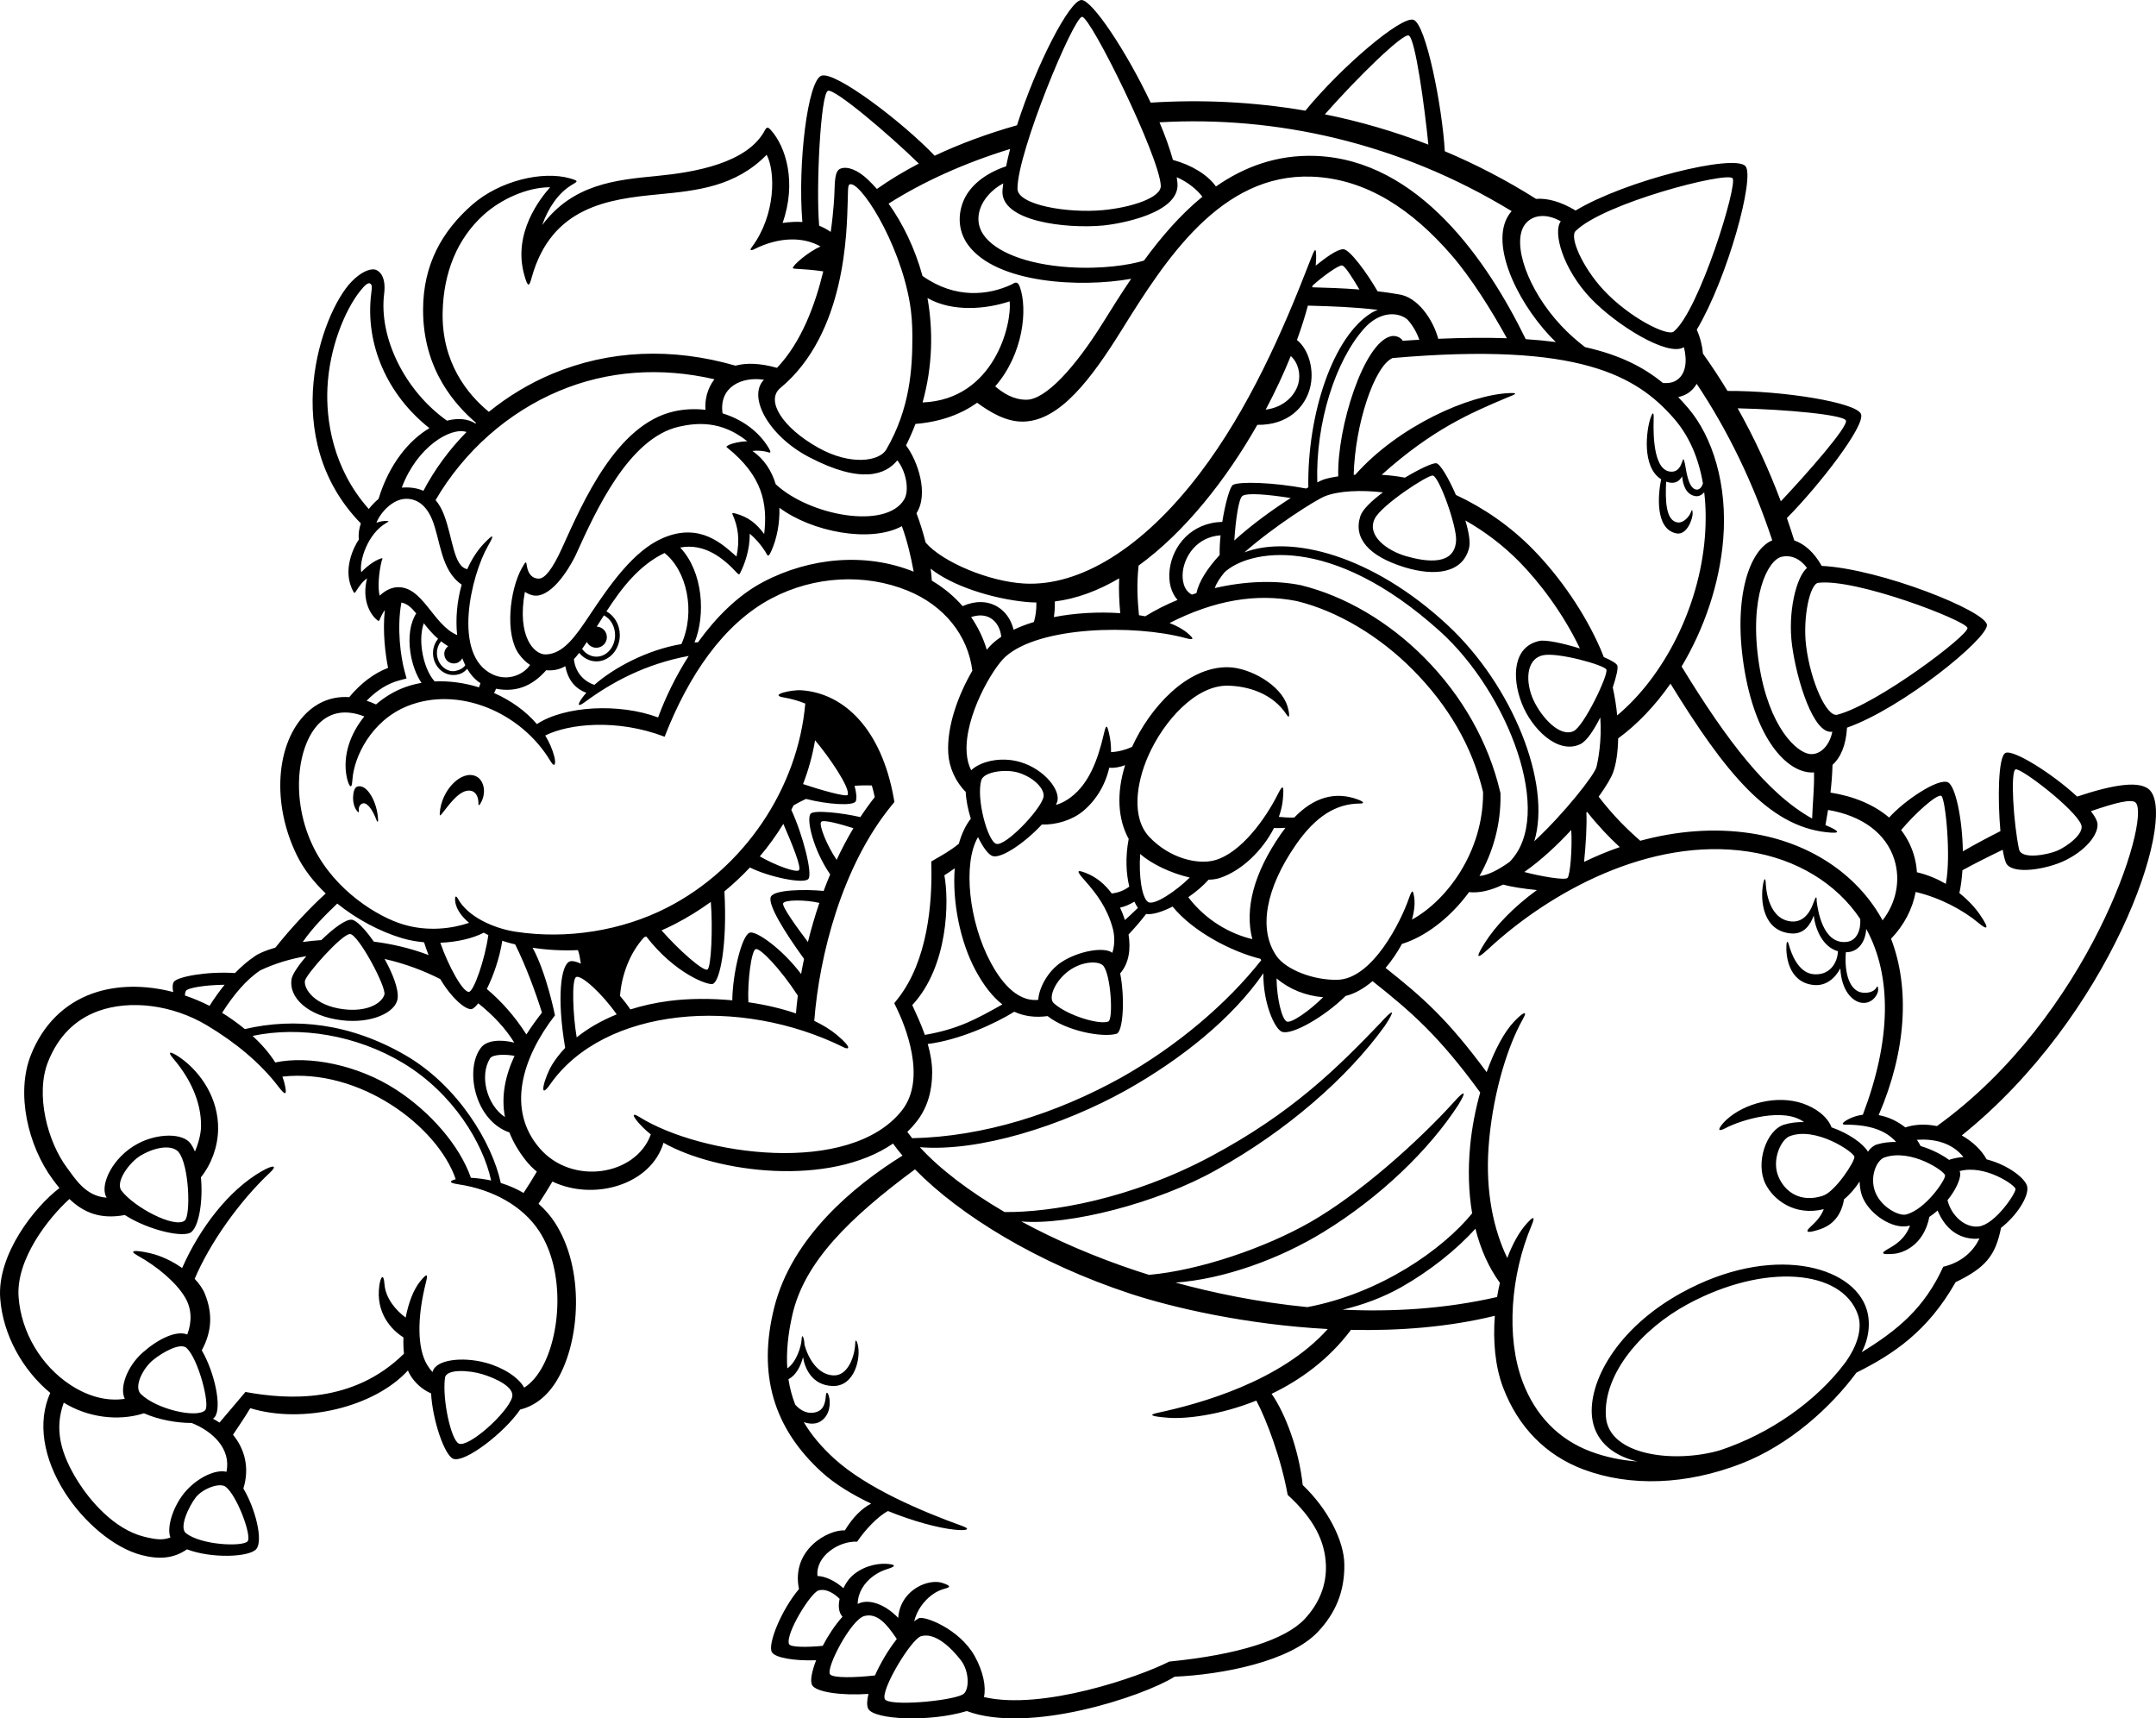 <?xml version="1.0" encoding="utf-8"?>
<!-- Generator: Adobe Illustrator 16.0.0, SVG Export Plug-In . SVG Version: 6.00 Build 0)  -->
<!DOCTYPE svg PUBLIC "-//W3C//DTD SVG 1.1//EN" "http://www.w3.org/Graphics/SVG/1.1/DTD/svg11.dtd">
<svg version="1.1" id="Layer_1" xmlns="http://www.w3.org/2000/svg" xmlns:xlink="http://www.w3.org/1999/xlink" x="0px" y="0px"
	 width="496.81px" height="395.951px" viewBox="0 0.002 496.81 395.951" enable-background="new 0 0.002 496.81 395.951"
	 xml:space="preserve">
<g>
	<g transform="translate(-1138, -124)">
		<g transform="translate(-25, 48)">
			<g>
				<path d="M1272.731,254.893c-3.344-1.622-8.082,3.175-8.398,8.506c-0.036,0.61,0.073,0.599,0.489,0.107
					c1.289-1.515,3.974-5.741,6.61-5.309c1.351,0.222,1.886,1.663,1.814,3.188c-0.006,0.153,0.201,0.158,0.31-0.001
					C1275.248,258.861,1274.574,255.786,1272.731,254.893L1272.731,254.893z M1245.22,257.293c-1,0.42-1.333,4.047,0.127,5.667
					c0.301,0.334,0.399,0.227,0.351-0.105c-0.13-0.892,0.27-1.586,0.94-1.744c0.905-0.213,2.167,1.263,3.169,3.983
					c0.125,0.338,0.326,0.332,0.316-0.087C1250.023,260.887,1247.487,256.344,1245.22,257.293L1245.22,257.293z M1618.964,358.602
					c-2.994,0.373-6.256-2.273-7.197-6.06c1.811-2.229,2.91-4.56,2.946-6.024c0.004-0.205-0.054-0.434-0.158-0.674
					c5.768-1.593,12.771,3.188,12.882,4.117C1627.549,350.919,1622.742,358.128,1618.964,358.602L1618.964,358.602z
					 M1590.312,342.544c0.131,1.086-4.407,8.027-7.241,8.974c-4.995,1.666-8.761-0.705-10.312-4.527
					c-1.532-3.777,0.646-8.4,2.6-9.17C1581.337,335.458,1590.182,341.456,1590.312,342.544L1590.312,342.544z M1610.777,367.891
					c-4.351,9.557-10.517,14.608-18.786,19.687c1.688-3.188,2.084-6.815,1.152-9.847c-3.133-10.226-22.065-15.219-42.695-3.834
					c-15.08,8.319-21.476,20.715-20.59,28.629c0.543,4.869,4.011,8.688,10.442,10.229c-3.679-0.265-7.309-1.002-10.799-2.315
					c-7.307-2.746-12.71-8.285-15.629-16.021c-3.958-10.481-2.672-24.797,1.97-35.856c1.271-3.02,0-1.771-0.941-0.746
					c-1.774,1.92-3.338,4.731-4.58,8.049c-3.143-6.516-5.042-15.184-4.307-25.568c0.749-10.582,3.771-22.154,7.942-29.555
					c1.194-2.118-0.086-1.43-2.046,0.631c-2.327,2.439-4.553,6.668-6.344,11.669c-9.016-12.215-14.653-17.171-23.282-24.013
					c1.441-1.705,2.724-3.604,3.77-5.537c5.062-1.528,10.944-5.748,15.459-11.928c2.419,0.266,5.095-0.42,7.847-1.736
					c1.899,0.527,4.844,0.971,7.785,1.26c-5.355,3.898-9.539,8.242-12.006,12.18c-1.531,2.443-2.641,4.599,0.789,1.418
					c14.167-13.146,37.229-25.898,59.964-22.461c11.082,1.675,20.339,7.364,25.767,15.538c0.157,2.562-0.799,5.008-3.141,5.271
					c-5.517,0.618-6.647-7.398-6.902-9.349c0.041-1.143-0.137-1.358-0.713,0.258c-0.418,1.173-1.771,4.763-5.252,4.369
					c-5.518-0.625-5.75-8.397-5.776-8.924c-0.069-1.351-0.397-0.826-0.603,0.303c-0.688,3.816-0.059,10.9,6.494,11.396
					c2.928,0.22,4.428-2.024,5.17-4.118c0.381,3.119,2.021,7.206,5.581,8.217c-0.12,2.804-1.993,5.649-5.672,5.289
					c-3.604-0.354-5.194-5.078-5.669-6.906c-0.184-0.709-0.468-0.786-0.529,0.174c-0.153,2.379,0.412,8.562,6.198,9.211
					c2.973,0.335,5.045-1.617,6.22-3.811c0.26,5.178,2.823,7.621,4.879,7.914c2.479,0.354,3.832-1.949,3.838-2.923
					c0.005-0.973-0.15-1.022-0.475-0.473c-0.412,0.709-1.594,1.239-3.129,1.063c-2.963-0.343-4.235-4.475-3.839-9.312
					c0.156-0.002,0.312-0.004,0.476-0.018c2.389-0.188,4.069-2.363,4.209-5.369c6.005,10.933,5.737,25.703-0.769,42.828
					c-0.768,0.103-1.525,0.287-2.26,0.562c-1.438,0.535-3.386,1.729-1.733,1.729c5.445,0,9.206,1.238,11.667,3.987
					c-1.506-0.026-3.009,0.142-4.444,0.575c-0.765,0.23-1.467,0.83-2.062,1.666c-1.042-1.814-4.337-4.195-8.382-5.613
					c-0.991-2.588-3.772-4.525-6.646-5.504c-5.99-2.038-13.433-0.029-17.563,3.748c-1.049,0.959-3.067,3.424-0.116,1.889
					c3.637-1.892,13.345-4.815,17.97-1.344c-1.553-0.033-3.104,0.139-4.59,0.596c-4.092,1.261-6.647,8.822-4.289,13.619
					c1.782,3.622,6.637,7.527,13.449,5.853c-0.676,1.784-1.946,3.032-3.059,4.063c-1.654,1.535-0.235,1.379,2.243,0.553
					c1.805-0.603,4.709-2.205,5.477-6.887c1.379-1.129,2.615-2.59,3.594-4.102c0.021,1.449,0.301,2.877,0.899,4.098
					c1.806,3.672,6.635,6.787,10.104,6.182c0.204-0.034,0.408-0.077,0.611-0.125c-1.15,3.093-3.372,4.425-5.1,5.4
					c-1.966,1.107-1.188,1.317,1.417,1.1c1.783-0.146,6.795-1.702,8.143-8.504c0.667-0.445,1.3-0.938,1.896-1.465
					c1.801,4.305,4.828,6.399,8.541,6.508c0.36,0.011,0.73-0.02,1.104-0.082C1617.948,363.887,1615.437,366.783,1610.777,367.891
					L1610.777,367.891z M1588.39,389.723c0,0.002-0.002,0.002-0.002,0.002c-0.104,0.139-0.206,0.272-0.307,0.406
					c-6.512,8.645-17.112,16.21-28.783,20.055c-10.472,3.039-25.668,1.229-26.253-7.816c-0.639-9.877,8.306-20.152,18.806-25.838
					c17.646-9.557,35.549-8.09,39.24,2.312C1592.313,382.288,1590.741,386.364,1588.39,389.723L1588.39,389.723z M1507.975,374.857
					c-12.077,2.775-24.218,3.451-35.585,2.918c4.595-1.077,9.259-2.793,13.465-5.163c6.428-3.621,12.793-8.646,17.125-13.505
					c1.193,4.758,3.086,8.979,5.64,12.48C1508.374,372.657,1508.156,373.749,1507.975,374.857L1507.975,374.857z M1464.269,377.184
					c-11.553-1.127-22.014-3.358-30.389-5.65c11.121-0.792,23.977-5.438,34.111-11.669c13.119-8.052,24.345-18.94,31.025-29.233
					c2.03-3.29,1.545-3.57-0.958-0.732c-8.357,9.221-21.887,21.306-33.221,27.759c-10.243,5.834-25.306,11.043-37.06,12.094
					c-0.991-0.312-1.948-0.616-2.852-0.914c-9.648-3.194-18.687-7.112-26.594-11.396c10.854,0.97,31.337-4.168,45.037-11.92
					c16.074-8.916,30.15-21.189,38.724-33.114c2.56-3.865,2.062-4.132-0.939-0.759c-9.913,10.341-20.333,20.779-39.225,30.855
					c-18.354,9.791-36.738,12.893-47.442,12.775c-8.182-4.778-14.915-9.914-19.523-14.945c13.624,1.13,32.819-4.925,47.595-13.165
					c12.57-7.071,24.359-16.454,31.559-26.907c-0.082,6.82,2.592,12.812,4.266,13.473c2.251,0.886,9.834-3.457,14.688-8.248
					c2.14-0.521,4.253-1.75,6.202-3.415c8.954,7.089,15.326,12.635,24.809,25.653c-1.096,3.933-1.908,8.117-2.301,12.164
					c-0.539,5.568-0.375,10.854,0.447,15.686C1495.494,363.85,1481.166,373.98,1464.269,377.184L1464.269,377.184z M1429.771,401.54
					c-2.205,0.474-1.604,0.831,2.479,1.142c4,0.303,11.846-0.595,20.244-3.957c2.282,4.274,5.684,13.185,7.229,21.728
					c6.06,5.53,8.601,10.665,8.806,16.153c0.172,4.561-1.531,8.875-4.923,12.479c-4.428,4.703-15.18,8.189-31.17,9.773
					c-6.892,3.531-29.309,11.32-42.701,8.174c0.527-2.326-0.15-5.865-2.118-9.405c-3.54-6.376-11.8-9.435-12.948-8.733
					c-0.338,0.207-0.675,0.443-1.012,0.695c0.32-1.27,0.854-2.472,1.595-3.512c1.417-1.994,3.333-3.488,5.519-4.036
					c1.416-0.354,1.18-0.707-0.592-1.298c-2.137-0.714-5.864,0.197-8.225,3.029c-1.207,1.449-1.842,3.156-1.979,5.022
					c-3.026-3.164-6.867-4.539-9.334-3.209c0.016-1.515,0.521-2.76,1-3.584c1.299-2.242,3.543-3.778,5.904-4.487
					c2.281-0.685,1.59-1.082-0.355-1.181c-2.36-0.119-5.72,0.654-8.161,3.09c-0.542,0.541-1.165,1.457-1.682,2.525
					c-1.979-1.767-4.285-2.775-5.968-2.806c-0.51-4.512,4.885-8.125,9.134-7.912c1.83-2.725,4.748-5.827,7.105-7.061
					c5.784,2.354,11.529,3.893,15.276,4.291c2.999,0.318,3.857-0.119,1.889-0.827c-9.278-3.341-22.041-8.721-29.506-15.506
					c-2.992-2.721-5.332-5.511-7.071-8.451c1.276,0.464,2.745,0.54,3.854-0.155c2.339-1.471,2.339-4.461,1.947-5.799
					c-0.325-1.102-0.632-1.035-0.71-0.08c-0.158,1.969-0.676,3.242-2.125,3.7c-1.98,0.626-3.7-0.282-4.93-1.687
					c-0.735-1.885-1.251-3.838-1.559-5.877c1.638-0.777,2.812-2.896,3.359-5.068c0.389,2.441,1.988,6.502,6.828,6.65
					c5.115,0.156,6.613-6.613,5.747-9.684c-0.219-0.773-0.518-1.261-0.552-0.076c-0.08,2.676-1.573,7.476-5.037,7.317
					c-3.496-0.158-5.758-3.752-6.65-7.097c-0.014-0.387-0.05-0.758-0.119-1.09c-0.166-0.784-0.483-1.418-0.552,0
					c-0.066,1.408-1.165,5.151-3.291,6.57c-0.251-3.77,0.152-7.839,1.165-12.318c2.758-12.178,13.121-22.346,28.255-33.545
					c10.407,10.625,28.188,21.553,49.438,28.588c10.138,3.355,27.113,7.214,45.688,8.205
					C1458.074,394.369,1439.417,399.473,1429.771,401.54L1429.771,401.54z M1384.784,466.48c-3.07,1.535-17.072,2.736-17.891,1.023
					c-1.002-2.086,6.055-13.797,8.326-14.482c3.202-0.973,6.899,2.558,9.211,5.547
					C1386.437,461.167,1386.437,465.652,1384.784,466.48L1384.784,466.48z M1354.249,461.764c-0.931-1.502,4.847-12.576,7.918-13.4
					c3.005-0.811,5.258,2.035,7.191,4.867c0.1,0.143,0.189,0.295,0.284,0.442c-2.009,2.558-3.784,5.595-5.021,8.378
					C1360.214,462.559,1354.836,462.712,1354.249,461.764L1354.249,461.764z M1344.796,454.792
					c-0.786-2.44,5.014-11.774,6.81-12.319c1.751-0.529,3.673,0.729,4.87,1.944c-0.342,1.544-0.265,3.08,0.662,4.11
					c-1.734,1.916-3.318,4.33-4.557,6.71C1349.063,455.573,1345.062,455.611,1344.796,454.792L1344.796,454.792z M1346.843,305.412
					c-0.182,1.417-0.325,2.788-0.432,4.104c-3.367-1.158-7.113-2.021-10.962-2.578c-0.231-4.642,0.673-12.027,1.713-12.254
					C1338.237,294.45,1342.878,299.3,1346.843,305.412L1346.843,305.412z M1351.805,284.049c-1.028,3.024-1.901,6.047-2.635,9.006
					c-2.615-3.457-6.028-8.199-5.712-8.918C1343.841,283.27,1348.734,283.311,1351.805,284.049L1351.805,284.049z M1359.653,266.83
					c-1.411,2.358-2.698,4.802-3.867,7.298c-2.302-3.435-4.074-7.926-3.59-8.726C1352.597,264.739,1356.753,265.914,1359.653,266.83
					L1359.653,266.83z M1348.046,256.67c1.26-3.271,2.195-6.65,2.773-10.094c3.268,3.859,8.141,11.007,7.516,12.567
					C1358.096,259.742,1351.888,257.96,1348.046,256.67L1348.046,256.67z M1338.084,273.333c2.001-2.372,3.821-4.879,5.423-7.5
					c2.09,4.804,4.183,9.988,3.611,10.667C1346.535,277.191,1341.591,275.352,1338.084,273.333L1338.084,273.333z M1315.441,290.378
					c1.015-0.444,2.028-0.922,3.04-1.442c2.906-1.49,5.687-3.211,8.314-5.119c0.475,5.758,0.12,15.248-0.812,15.592
					C1324.954,299.788,1319.517,295.004,1315.441,290.378L1315.441,290.378z M1327.243,302.714
					c1.618-0.543,3.373-8.714,2.688-21.325c2.076-1.714,4.038-3.552,5.871-5.498c4.424,2.195,12.561,3.907,13.5,2.6
					c0.932-1.299-1.247-9.994-3.961-15.89c0.182-0.345,0.355-0.691,0.53-1.038c0.954-0.544,1.903-1.033,2.853-1.479
					c4.804,1.251,11.113,1.734,11.5,0.479c0.229-0.746,0.103-1.98-0.31-3.493c1.302-0.104,2.627-0.131,3.985-0.078
					c0.282,0.97,0.504,1.875,0.666,2.682c-1.166,1.474-2.27,3.013-3.311,4.601c-4.231-0.989-10.775-1.704-11.484-0.763
					c-1.008,1.337,0.678,8.418,4.528,13.965c-0.532,1.266-1.034,2.537-1.509,3.812c-4.204-0.416-11.432-0.314-12.167,1.354
					c-0.77,1.74,3.145,8.088,7.655,14.297c-0.248,1.181-0.475,2.343-0.677,3.488c-4.507-5.953-10.431-10.041-11.858-9.52
					c-1.854,0.673-3.941,9.564-3.996,15.584c-5.012-0.469-10.041-0.432-14.477,0.135c-3.236,0.412-6.243,1.088-9.008,1.967
					c-0.742-1.096-1.55-2.14-2.39-3.119c0.348-4.612,2.144-9.793,5.556-13.514c0.164-0.058,0.328-0.113,0.492-0.174
					C1318.527,300.343,1326.132,303.087,1327.243,302.714L1327.243,302.714z M1305.106,309.734
					c-3.586,1.445-6.682,3.254-9.218,5.299c-0.867-5.028-1.212-13.296-0.133-13.896
					C1296.869,300.521,1301.653,304.8,1305.106,309.734L1305.106,309.734z M1370.837,331.857
					c-12.01,15.228-46.27,10.369-60.439,1.556c-2.595-1.615-1.15,0.662,1.574,3.147c0.308,0.278,0.641,0.558,0.991,0.83
					c-3.385,9.48-18.127,11.898-25.633,3.168c-7.631-8.879-4.078-20.735,3.547-30.604c0,0-1.904-9.629-5.145-15.573
					c3.317,0.506,6.819,0.713,10.435,0.546c0.326,0.802,0.494,1.925,0.682,3.117c-1.084-0.502-1.965-0.7-2.509-0.524
					c-2.152,0.688-3.057,8.477-1.107,19.938c-1.177,1.229-2.177,2.517-2.986,3.832c-1.807,2.946-3.325,8.644-0.473,4.563
					c12.439-17.789,43.608-20.465,67.696-8.5c1.018,0.506,2.109,0.271-1.574-2.834c-1.46-1.231-3.246-2.328-5.264-3.293
					c1.145-14.887,6.324-35.612,17.85-49.674l0.621-0.759l-0.174-0.964c-2.824-15.689-11.301-24.065-21.22-24.773
					c-2.355-0.169-7.657,1.065-4.133,1.652c1.799,0.3,3.456,0.785,4.983,1.415c-1.697,19.502-14.08,37.992-31.982,47.083
					c-10.338,5.248-22.938,7.302-34.802,5.477c-4.938-0.759-11.024-3.403-13.307-7.688c-0.199-0.375-0.561-0.666-0.597-0.035
					c-0.109,1.986,1.174,3.96,3.218,5.684c-3.773,1.293-9.411,2.097-15.163,0.373c-5.825-1.744-15.647-7.699-20.613-17.639
					c-5.545-11.1-3.797-23.844,1.316-28.786c2.695-2.604,6.236-3.106,10.325-1.506c-3.252,3.989-4.985,8.986-4.095,13.767
					c0.309,1.668,1.171,3.773,1.338,0.944c0.315-5.353,4.34-13.75,12.708-17.109c11.693-4.694,26.176,1.367,32.947,12.702
					c1.065,1.784,1.265,0.413,0.865-1.103c-0.446-1.698-1.159-3.307-2.083-4.813c5.43-2.705,16.501-3.922,27.513,0.286
					c5.467-14.01,13.49-25.983,24.635-31.875c9.764-5.159,21.497-5.824,31.39-1.777c8.383,3.429,13.885,10.287,14.886,18.442
					c-3.105,5.321-5.953,12.675-5.545,19.123c0.201,3.171,1.683,6.483,4.015,8.8c0.087,1.949,0.536,4.109,1.176,6.165
					c-1.221,1.568-2.136,3.539-2.759,5.78c-1.963,1.618-4.133,2.794-5.269,3.457l-1.079,0.629l0.023,1.249
					c0.164,8.13-0.762,21.514-7.73,30.367l-0.822,1.044l0.58,1.196C1371.409,311.996,1376.698,324.425,1370.837,331.857
					L1370.837,331.857z M1195.471,342.227c3.779-2.203,7.347-2.349,8.66-0.785c2.48,2.949,2.867,14.709,1.417,15.82
					c-2.362,1.812-11.651-3.07-14.562-6.926C1189.502,348.37,1192.813,343.78,1195.471,342.227L1195.471,342.227z M1287.242,359.678
					c6.086,9.301,4.98,24.215,0.395,31.885c-0.892,1.494-2.166,3.119-3.854,4.18c-1.244-2.319-4.763-4.637-8.854-5.738
					c-5.384-1.449-11.47-0.732-12.229,2.037c-0.009,0.034-0.016,0.07-0.024,0.105c-0.49-0.504-0.918-1.097-1.277-1.705
					c-2.206-3.736-2.362-10.627-0.236-19.008c0.504-1.984,0.205-2.061-1.299-0.236c-1.584,1.921-2.751,5.04-3.382,8.396
					c-2.155-1.569-4.634-4.372-4.883-7.688c-0.201-2.688-0.896-1.689-1.18,0.236c-0.941,6.396,2.853,10.356,5.549,12.012
					c-0.049,1.301-0.012,2.572,0.121,3.762c-11.715,11.541-26.76,10.62-36.537,8.816c0,0-2.634,3.146-5.979,7.061
					c-0.481-0.322-0.98-0.623-1.502-0.896c0.161-0.114,0.302-0.233,0.406-0.369c1.74-2.239-0.053-10.363-2.979-15.389
					c2.426-4.49,2.447-8.596,0.774-12.869c-0.486-1.248-1.336-2.467-2.411-3.604c3.401-8.067,10.233-17.817,17.369-24.496
					c1.73-1.621,0.849-1.873-1.892-0.315c-7.588,4.315-14.328,13.129-18.368,22.324c-2.3-1.63-4.979-2.878-7.448-3.433
					c-3.466-0.78-5.015-0.652-2.835,0.551c4.564,2.519,8.974,6.258,10.98,9.683c1.514,2.582,1.599,5.543,0.492,8.514
					c-2.556-1.021-6.754,1.055-10.229,4.117c-3.729,3.289-5.424,8.225-4.17,10.707c-4.127,0.631-8.478-0.553-12.504-3.188
					c-6.745-4.414-11.356-12.104-11.97-20.231c-0.653-8.646,6.765-18.152,11.711-22.627c3.237,3.082,7.057,4.756,12.77,3.694
					c5.451,3.513,13.666,5.355,15.354,3.9c1.783-1.535,2.686-7.298,2.177-12.593c2.393-2.991,3.887-6.973,3.963-11.021
					c0.132-7.095-3.936-13.066-8.499-16.374c-1.812-1.312-3.761-2.22-1.733,0.158c3.62,4.251,6.406,9.726,6.297,15.586
					c-0.026,1.451-0.507,3.631-1.401,5.704c-0.278-0.655-0.596-1.252-0.959-1.77c-1.823-2.584-7.76-2.442-12.28,0
					c-5.825,3.149-8.659,9.446-7.24,12.156c0.044,0.082,0.097,0.163,0.145,0.245c-4.891-0.261-7.389-4.558-9.071-6.778
					c-4.614-6.096-7.413-17.058-4.449-24.518c2.326-5.855,6.258-9.805,11.689-11.738c7.124-2.537,16.844-1.508,24.974,3.365
					c6.625,3.968,12.292,8.689,16.384,14.043c1.71,2.238,1.977,1.943,1.574-0.118c-0.14-0.716-0.351-1.432-0.618-2.141
					c17.74-1.989,35.688,11.323,39.937,23.63c-1.004,0.296-2.126,0.775,0.59,1.182
					C1276.51,350.061,1283.43,353.852,1287.242,359.678L1287.242,359.678z M1280.998,397.998
					c-1.096,3.655-10.074,11.655-12.279,10.628c-1.771-0.827-3.826-10.082-3.189-15.114c0.279-2.188,5.668-1.771,8.622-0.871
					C1277.202,393.569,1281.706,395.637,1280.998,397.998L1280.998,397.998z M1220.033,431.178
					c-1.262,1.258-10.629,0.862-14.169-1.891c-1.676-1.301,0.645-6.182,2.25-8.256c1.528-1.979,5.48-3.514,6.882-2.45
					C1217.637,420.596,1221.134,430.074,1220.033,431.178L1220.033,431.178z M1198.29,389.357c2.173-1.754,6.287-4.108,7.73-2.733
					c2.729,2.597,5.435,13.144,4.25,14.326c-1.889,1.889-11.16-0.188-14.808-3.728
					C1193.737,395.548,1195.951,391.247,1198.29,389.357L1198.29,389.357z M1196.204,430.085
					c-7.028-1.742-12.545-8.512-15.058-12.446c-4.231-6.632-5.667-12.353-3.452-18.438c5.475,3.381,12.499,4.36,18.49,2.446
					c3.349,1.496,7.618,2.246,10.982,2.233c4.87,1.929,9.124,5.972,8.021,11.25c-2.508-0.612-6.473,1.273-9.246,4.317
					c-2.902,3.185-4.632,8.365-3.676,10.826C1200.549,430.889,1199.152,430.816,1196.204,430.085L1196.204,430.085z
					 M1205.863,304.286c0.388-0.646,4.407-1.339,8.895-1.377c-1.242,1.53-2.411,3.174-3.474,4.86
					c-1.86-0.942-3.756-1.742-5.667-2.386C1205.616,304.971,1205.684,304.587,1205.863,304.286L1205.863,304.286z M1276.175,348.012
					c-1.456-0.312-3.002-0.535-4.663-0.628c-2.557-7.358-9.288-15.151-17.239-20.309c-8.842-5.734-20.108-7.909-27.844-6.265
					c-1.374-2.186-3.209-4.261-5.219-6.119c10.85-2.307,23.97-0.205,34.717,6.283
					C1267.394,327.898,1274.298,339.38,1276.175,348.012L1276.175,348.012z M1278.743,292.77c0.654,0.223,1.313,0.418,1.974,0.59
					c0.33,0.084,0.661,0.166,0.995,0.244c2.487,4.984,4.769,11.229,6.174,15.722c-1.299,1.659-2.508,3.339-3.591,5.032
					c-2.674-4.205-5.766-7.653-9.115-10.473C1276.665,300.898,1278.11,296.835,1278.743,292.77L1278.743,292.77z M1271.064,304.548
					c-1.398,0.138-4.731-5.925-6.604-11.321c3.968-0.145,7.598-1.054,10.004-2.314c0.346,0.186,0.699,0.368,1.059,0.543
					C1274.77,297.009,1272.185,304.436,1271.064,304.548L1271.064,304.548z M1279.358,333.395
					c-4.182-2.752-5.929-9.531-3.438-13.521c0.599-0.958,3.501-0.98,5.644-0.589
					C1279.419,323.891,1278.442,328.602,1279.358,333.395L1279.358,333.395z M1223.023,299.564
					c3.447-1.604,6.992-2.654,10.556-3.246c-1.839,2.175-3.213,4.199-3.393,5.254c-0.727,4.247,3.701,8.576,11.611,9.523
					c6.733,0.803,12.416-1.746,12.831-5.039c0.266-2.119-1.117-5.681-3.004-9.09c4.544,1.021,8.879,2.624,12.823,4.631
					c2.791,4.662,5.734,6.914,7.063,6.938c0.431,0.009,1.025-0.489,1.691-1.356c3.533,2.811,6.388,5.918,8.303,9.062
					c-3.277-0.832-6.371-0.488-7.632,1.111c-3.86,4.898-1.555,16.799,6.513,19.588c0.84,2.146,2.084,4.308,3.802,6.481
					c0.758,0.956,1.605,1.8,2.514,2.546c-0.889,1.52-2.078,3.437-3.057,4.911c-1.546-0.909-3.293-1.698-5.247-2.299
					c-1.995-9.312-9.937-22.428-21.869-29.369c-12.796-7.444-25.572-8.793-37.112-6.09c-1.74-1.438-3.542-2.708-5.237-3.744
					C1216.84,305.182,1219.798,301.673,1223.023,299.564L1223.023,299.564z M1251.567,305.21c-0.678,2.068-4.076,4.019-9.495,3.327
					c-6.495-0.825-9.053-4.604-8.816-6.492c0.181-1.447,8.502-10.824,10.39-10.824
					C1245.536,291.221,1252.121,303.52,1251.567,305.21L1251.567,305.21z M1240.717,284.203c4.528,3.646,9.849,6.452,14.896,7.962
					c1.664,0.498,3.386,0.801,5.099,0.954c0.329,1.036,0.676,2.018,1.042,2.943c-4.208-1.596-8.487-2.571-12.62-3.092
					c-2-2.861-4.037-5.002-5.133-5.057c-1.426-0.07-4.242,2.061-6.961,4.703c-1.5,0.1-2.931,0.251-4.279,0.439
					C1235.004,289.783,1237.968,286.827,1240.717,284.203L1240.717,284.203z M1254.966,232.791l1.721-0.458l-0.467-1.718
					c-0.838-3.07-1.834-9.773-0.722-15.78c1.338,0.255,2.36,1.217,3.417,2.512c-1.369,2.115-1.872,5.305-1.358,8.899
					c0.395,2.745,1.319,5.247,2.566,7.101c-1.661,0.287-3.271,0.742-4.79,1.392c-2.066,0.883-3.991,2.11-5.687,3.578
					c-0.744-0.343-1.463-0.626-2.16-0.859C1249.822,235.064,1252.327,233.496,1254.966,232.791L1254.966,232.791z M1250.495,213.252
					c-0.512-1.795-0.195-5.471,0.472-8.068c0.198-0.412,0.276-0.669-0.158-0.512c-1.495,0.472-3.424,1.928-4.566,3.188
					c-0.51-2.48,1.417-8.936,5.866-11.415c0.614-0.343,0.471-0.368,0.039-0.393c-0.668-0.04-1.417,0.039-2.4,0.393
					c0.866-2.283,3.701-5.469,6.809-5.509c3.031-0.04,4.926,2.149,5.984,4.683c1.968,4.722,1.952,11.751,6.848,15.096
					c-1.09,3.811-1.437,7.911-1.048,11.622c-5.618-2.357-7.958-11.47-13.947-11.015
					C1253.022,211.427,1251.69,212.123,1250.495,213.252L1250.495,213.252z M1238.45,165.402c0.437-9.366,4.066-17.929,7.47-22.259
					c1.204-1.533,1.944-2.106,2.394-1.794c0.45,0.312,0.427,0.691,0.228,2.281c-1.464,11.712,3.708,23.366,13.408,31.026
					c-4.604,2.725-9.229,8.125-11.726,16.305c-0.812,0.679-1.576,1.466-2.24,2.329
					C1239.602,183.869,1238.11,172.659,1238.45,165.402L1238.45,165.402z M1270.505,175.542c-3.959,4.025-7.333,8.597-9.939,13.556
					c-1.286-0.576-2.834-0.866-4.718-0.759c-0.088,0.005-0.178,0.016-0.268,0.025
					C1259.044,179.033,1266.816,174.316,1270.505,175.542L1270.505,175.542z M1262.83,227.245c0.199,1.373,0.925,2.615,1.988,3.407
					c0.952,0.71,2.095,0.988,3.227,0.845c1.08-0.137,1.882-0.547,2.605-1.401c0.816,1.399,1.835,2.534,3.052,3.311
					c-0.087,0.323-0.2,0.649-0.332,0.971c-3.336-1.034-6.833-1.527-10.215-1.363c-1.383-1.542-2.484-4.204-2.909-7.168
					c-0.34-2.376-0.178-4.609,0.411-6.242c0.915,1.18,1.961,2.434,3.292,3.596C1263.056,224.267,1262.609,225.744,1262.83,227.245
					L1262.83,227.245z M1267.576,228.876c0.854,0,1.589-0.492,1.955-1.204c0.206,0.562,0.432,1.102,0.686,1.611
					c-0.6,0.834-1.436,1.134-2.303,1.318c-0.88,0.188-1.797-0.109-2.556-0.674c-0.872-0.651-1.467-1.676-1.633-2.813
					c-0.182-1.247,0.186-2.469,0.919-3.34c0.501,0.395,1.044,0.773,1.63,1.129c-0.543,0.401-0.899,1.041-0.899,1.769
					C1265.373,227.89,1266.358,228.876,1267.576,228.876L1267.576,228.876z M1291.856,166.073
					c11.123-4.666,23.318-5.547,35.77-2.684c-1.702,2.166-2.242,4.912-2.06,7.045c-2.383-0.275-4.833-0.181-7.218,0.351
					c-13.287,2.965-21.018,20.859-25.831,31.482l-0.027,0.06c-2.193,4.84-3.925,6.917-5.236,6.989
					c-1.583,0.087-2.558-1.101-2.835-2.833c-0.173-1.091-0.155-1.415-1.179,0.434c-2.833,5.116-3.938,15.327-0.63,19.836
					c0.774,1.055,1.615,1.862,2.538,2.46c-1.44,2.169-5.056,3.876-8.639,2.184c-9.415-4.445-4.918-22.906-1.063-29.597
					c1.62-2.809,1.227-2.794-0.865-0.629c-1.607,1.665-2.906,3.715-3.906,5.972c-3.149-0.576-3.318-7.159-5.362-12.514
					c-0.485-1.271-1.118-2.431-1.942-3.403C1269.989,179.933,1280.051,171.026,1291.856,166.073L1291.856,166.073z
					 M1264.998,147.977c0.191-9.228,3.396-16.997,9.427-22.454c3.99-3.61,9.997-6.376,15.349-6.376
					c-2.249,2.523-8.658,10.548-5.982,20.151c0.9,3.232,1.175,2.631,1.732,0.63c4.565-16.372,17.724-18.042,29.212-19.149
					c8.72-0.839,17.708-1.724,24.925-9.114c2.044,3.842,2.137,13.847-3.404,21.257c-0.485,0.649-0.402,0.89,0.353,0.59
					c6.219-3.163,11.809-2.833,15.468-0.708c-2.832,1.181-6.542,4.458-6.375,4.959c0.11,0.331,2.066,0.047,7.004,0.769
					c-1.873,7.774-5.104,16.412-10.663,22.225c-4.026-1.129-7.159-1.155-9.562-0.502c-14.661-4.229-29.137-3.611-42.27,1.899
					c-5.22,2.19-10.139,5.164-14.566,8.743C1270.751,166.891,1264.761,159.542,1264.998,147.977L1264.998,147.977z M1353.8,96.919
					c1.589-0.501,13.937,9.945,20.926,16.771c-3.534,1.842-6.766,3.804-9.659,5.852c-0.698-0.788-1.409-1.526-2.126-2.205
					c-2.243-2.125-4.633-3.107-6.259-2.479c-1.335,0.515-1.298,2.833-1.415,5.786c-0.005,0.107-0.119,3.674-0.842,8.796
					c-0.875-0.604-1.756-1.077-2.666-1.437C1351.015,119.236,1352.087,97.46,1353.8,96.919L1353.8,96.919z M1395.763,110.327
					c-0.352,1.361-0.664,2.698-0.927,3.997c-4.758,1.588-8.575,4.514-10.001,8.411c-1.209,3.307-0.866,6.837,1.263,9.731
					c6.527,8.875,25.898,9.865,37.558,7.775c-2.312,3.408-4.441,6.807-6.426,9.997c-6.569,10.558-13.317,17.871-17.727,17.871
					c-2.967,0-5.272-1.466-7.179-3.082c6.532-7.498,7.491-17.835,5.685-22.895c-0.591-1.653-1.354-0.842-1.89-0.59
					c-5.339,2.506-12.992,3.398-20.546-1.956c-1.77-6.429-4.57-12.127-7.816-16.663
					C1375.663,117.9,1385.187,113.577,1395.763,110.327L1395.763,110.327z M1417.136,127.964c3.938-0.364,17.791-2.833,17.189-9.749
					c-0.038-0.444-0.096-0.907-0.168-1.382c2.65,1.155,4.707,2.923,5.912,4.495c-5.104,4.174-9.537,9.348-13.461,14.714
					c-3.295,1.031-9.847,2.028-17.345,1.524c-9.865-0.662-17.002-3.604-19.654-7.494c-1.248-1.832-1.439-3.836-0.783-5.877
					c0.713-2.21,2.646-4.502,5.35-5.937c-0.066,0.517-0.12,1.022-0.166,1.52C1393.364,127.019,1408.624,128.752,1417.136,127.964
					L1417.136,127.964z M1412.336,79.883c1.966-0.093,17.787,32.023,18.146,38.886c0.147,2.818-6.891,5.056-13.347,5.653
					c-8.152,0.754-19.678-1.181-19.678-4.959C1397.458,110.974,1410.37,79.976,1412.336,79.883L1412.336,79.883z M1511.337,124.659
					c-0.07,0.081-0.145,0.151-0.214,0.235c-5.196,6.376,0.979,19.971,9.053,28.574c0.425,0.453,0.874,0.902,1.336,1.349
					c-2.155-0.283-4.461-0.506-6.935-0.667c-8.733-17.903-24.656-41.333-48.412-42.223c-8.891-0.333-16.448,2.499-22.973,7.041
					c-1.937-2.716-5.582-4.935-9.914-6.122c-0.74-2.683-1.812-5.631-3.088-8.66C1456.81,102.648,1485.326,108.789,1511.337,124.659
					L1511.337,124.659z M1487.612,84.183c1.513,0.6,3.676,16.536,4.526,25.136c-7.929-3.077-15.918-5.367-23.849-6.975
					C1475.959,93.66,1486.25,83.644,1487.612,84.183L1487.612,84.183z M1514.354,127.777c1.595-2.219,4.82-2.763,8.303-0.778
					c-1.894,2.464,0.479,11.024,6.963,17.81c5.709,5.974,17.662,13.517,21.405,11.189c0.715,2.792,0.725,6.439-2.119,7.861
					c-0.67,0.335-1.598,0.459-2.697,0.402c-4.421-3.636-9.932-6.481-17.966-8.275c-1.946-1.495-3.812-3.152-5.494-4.943
					C1515.034,142.82,1511.28,132.058,1514.354,127.777L1514.354,127.777z M1526.078,129.224
					c6.562-6.458,34.637-13.696,36.151-12.161c1.299,1.316-7.654,30.501-13.557,35.344c-1.42,1.166-10.236-3.19-16.22-9.645
					C1527.688,137.618,1524.594,130.685,1526.078,129.224L1526.078,129.224z M1571.382,200.507
					c-5.227,2.156-8.982,13.008-6.575,28.764c2.599,17.003,9.907,24.636,15.632,24.727c0.191,0.002,0.38-0.01,0.568-0.021
					c0.084,3.633-0.318,7.077-0.432,10.635c-10.365-5.782-19.664-17.981-30.082-35.035c5.228-8.738,8.751-19.065,9.591-29.328
					c1.032-12.632-2.47-23.675-8.108-30.251c-0.733-0.858-1.484-1.69-2.266-2.495c0.875-0.197,1.663-0.515,2.345-0.969
					c0.719-0.479,1.377-1.188,1.92-2.085C1561.234,175.314,1567.056,187.405,1571.382,200.507L1571.382,200.507z M1588.365,172.907
					c0.5,1.447-8.911,12.144-15.005,18.609c-2.816-7.492-6.131-14.658-9.943-21.431
					C1574.719,170.334,1587.909,171.579,1588.365,172.907L1588.365,172.907z M1579.388,206.866
					c-2.433,2.049-4.496,10.113-3.433,17.925c1.086,7.977,4.933,20.538,9.271,19.809c-0.643,3.192-2.746,5.339-5.078,5.156
					c-3.053-0.24-9.569-6.099-11.823-20.807c-2.348-15.332,1.993-23.843,5.161-24.635
					C1575.673,203.768,1577.841,204.75,1579.388,206.866L1579.388,206.866z M1581.967,210.3c8.659-1.102,34.116,8.704,34.401,10.391
					c0.279,1.687-20.861,17.632-29.993,19.994c-2.481,0.642-6.226-7.863-7.201-15.955
					C1578.396,218.281,1580.058,210.544,1581.967,210.3L1581.967,210.3z M1528.55,263.247c0.054-0.064,0.105-0.128,0.156-0.191
					c2.566,3.239,4.989,5.777,7.533,8.135c-2.852,0.987-5.603,2.136-8.218,3.409C1528.433,270.666,1528.699,265.914,1528.55,263.247
					L1528.55,263.247z M1516.549,269.845c4.021-13.354-5.018-35.902-19.979-49.808c-17.32-16.1-36.046-20.865-46.815-16.759
					c6.785-5.979,16.344-12.044,18.548-12.931c3.177-1.279,8.47-1.469,13.363-0.892c-2.586,1.937-4.682,3.928-5.178,5.418
					c-1.732,5.195,1.994,9.293,10.076,11.808c7.085,2.204,13.502,1.407,14.954-4.409c0.341-1.364-0.068-3.728-0.853-6.349
					c4.486,2.549,8.739,5.761,12.481,9.57c4.412,4.492,9.982,11.664,13.908,19.924c-3.84-1.184-7.828-2.049-9.32-1.733
					c-5.984,1.259-6.456,8.186-4.096,14.326c2.256,5.866,8.344,11.965,13.541,9.446c1.439-0.698,3.103-3.203,4.575-6.143
					c0.413,5.288-0.555,10.191-0.893,11.456C1530.382,254.581,1523.652,263.207,1516.549,269.845L1516.549,269.845z
					 M1525.065,267.249c0.262,4.011-0.231,10.513-0.877,11.062c-0.655,0.562-6.228-0.395-9.94-1.385
					C1518.06,274.259,1521.817,270.761,1525.065,267.249L1525.065,267.249z M1508.762,258.987l-0.004-0.227l-0.054-0.222
					c-2.684-11.446-8.716-22.147-17.438-30.949c-8.24-8.318-18.353-14.261-28.467-16.734l-0.042-0.01l-0.042-0.009
					c-5.934-1.199-12.911-0.923-19.785,0.675c0.351-1.079,1.136-2.311,2.226-3.624c5.373-5.028,24.246-9.338,49.675,13.591
					c15.677,14.138,26.588,42.427,16.021,53.12c-2.587,1.854-5,3.092-6.936,3.248
					C1506.933,272.529,1508.89,266.133,1508.762,258.987L1508.762,258.987z M1391.242,218.419c1.396,0.825,2.276,2.397,2.482,4.302
					c-0.667,0.447-1.293,0.92-1.856,1.423c-0.455,0.407-0.956,0.939-1.483,1.57c-0.8-2.677-2.02-5.21-3.61-7.524
					C1388.444,217.622,1390,217.685,1391.242,218.419L1391.242,218.419z M1399.504,214.708c0.772,0.075,1.541,0.106,2.311,0.12
					c0.032,1.782-0.193,3.145-0.566,4.491c-1.67,0.508-3.248,1.103-4.688,1.795c-0.547-2.3-1.854-4.214-3.758-5.338
					c-2.306-1.362-5.121-1.376-7.987-0.113c-1.985-2.273-4.373-4.261-7.094-5.872c-0.054-0.879-0.145-1.801-0.27-2.762
					C1382.218,210.893,1391.408,213.933,1399.504,214.708L1399.504,214.708z M1406.066,214.594
					c5.068-0.636,10.041-2.52,14.821-5.333c-0.122,2.959,0.031,5.509,0.255,8.026c-4.962-0.341-10.345-0.054-15.3,0.904
					C1406.011,217.12,1406.099,215.949,1406.066,214.594L1406.066,214.594z M1465.37,142.199c0.025-0.129,0.049-0.256,0.074-0.384
					c2.326-2.112,6.08-4.816,6.832-4.641c0.691,0.16,2.229,2.602,3.979,5.537c-3.893-0.306-7.557-0.413-10.582-0.502
					L1465.37,142.199z M1454.655,170.391c2.21-4.155,4.147-8.319,5.783-12.356c1.746,1.589,2.309,4.146,1.746,6.327
					C1461.548,166.841,1459.085,169.835,1454.655,170.391L1454.655,170.391z M1444.047,203.883
					c-2.715,2.953-4.737,5.974-5.362,8.791c-0.343,0.108-0.687,0.219-1.025,0.333c-1.896-0.922-2.344-3.351-2.09-5.39
					c0.416-3.324,3.068-7.871,8.685-8.271C1444.096,200.905,1444.017,202.455,1444.047,203.883L1444.047,203.883z M1460.417,190.754
					c-3.99,2.553-8.857,6.023-12.992,9.789c0.316-4.911,1.01-9.552,1.827-10.236
					C1450.241,189.482,1455.292,189.945,1460.417,190.754L1460.417,190.754z M1464.478,188.285
					c-0.157,0.091-0.319,0.185-0.486,0.282c-7.821-1.484-15.533-1.636-16.895-0.83c-0.656,0.388-1.761,4.155-2.445,8.515
					c-7.092,0.187-11.433,5.421-12.127,10.986c-0.356,2.856,0.347,5.335,1.811,7.003c-2.595,1.062-5.093,2.321-7.436,3.765
					c-0.473-0.09-0.957-0.172-1.446-0.248c-0.337-3.595-0.562-6.956-0.087-11.434c10.693-7.746,20.203-19.856,27.359-32.428
					c7.133,0.09,10.961-4.122,12.113-8.386c1.102-4.076-0.18-8.93-2.979-11.169c0.998-2.738,1.842-5.395,2.518-7.921l1.17,0.037
					c4.146,0.121,9.521,0.279,14.948,0.948c-0.483,0.165-0.945,0.374-1.372,0.63
					C1470.146,153.456,1464.216,171.473,1464.478,188.285L1464.478,188.285z M1471.375,185.766
					c-1.457,0.208-2.656,0.474-3.467,0.762c-0.292,0.104-0.761,0.319-1.364,0.629c-0.424-13.624,4.178-28.067,10.803-35.467
					c3.483-3.892,7.612-3.929,9.889-2.133c1.184,1.221,2.22,2.996,2.819,4.726c-1.245,0.07-2.515,0.15-3.812,0.239
					c-0.388-0.7-1.548-1.293-2.669-1.054C1477.235,154.826,1471.048,174.691,1471.375,185.766L1471.375,185.766z M1498.53,200.539
					c-0.315,5.825-6.754,4.976-11.494,3.621c-4.407-1.259-9.193-4.754-7.241-8.659c1.574-3.148,12.249-10.13,13.381-9.917
					C1494.637,185.859,1498.708,197.206,1498.53,200.539L1498.53,200.539z M1525.606,244.463c-3.168,1.479-7.398-3.122-9.289-7.242
					c-1.73-3.779-1.889-9.288,2.206-10.233c3.312-0.763,14.245,2.253,14.64,3.306
					C1533.635,231.554,1527.97,243.361,1525.606,244.463L1525.606,244.463z M1543.356,172.241
					c-0.986,2.822-2.107,11.36,2.425,14.191c-0.7,3.358-1.485,11.398,3.447,12.463c2.599,0.561,3.868-3.601,3.811-4.633
					c-0.054-0.947-0.147-0.945-0.474-0.089c-0.265,0.698-1.473,2.313-2.862,2.213c-2.939-0.212-2.979-5.344-2.767-9.403
					c0.18,0.062,0.362,0.118,0.553,0.164c1.564,0.384,2.568-0.348,3.131-1.389c0.174,1.979,0.865,4.133,2.979,4.548
					c0.798,0.157,1.559-0.225,2.106-0.89c0.394,3.274,0.444,6.78,0.141,10.485c-1.324,16.171-9.48,31.979-20.192,40.947
					c-0.199-2.086-0.541-4.261-1.021-6.452c0.828-2.46,1.271-4.452,1.051-5.047c-0.185-0.496-1.401-1.202-3.128-1.949
					c-0.259-0.682-0.528-1.362-0.821-2.03c-3.52-8.049-9.188-16.38-15.552-22.858c-5.175-5.267-11.28-9.482-17.692-12.466
					c-1.698-3.9-3.627-7.164-4.524-7.297c-0.828-0.123-3.886,1.308-7.226,3.312c-1.733-0.335-3.555-0.544-5.36-0.654
					c11.802-10.597,20.694-14.298,28.563-17.654c1.536-0.655,3.552-1.277,0.943-1.181c-9.314,0.345-25.686,7.637-35.586,18.818
					c-0.123,0.006-0.244,0.014-0.367,0.021c0.312-11.685,4.765-25.067,8.955-26.907c43.136-3.78,56.281,4.172,64.783,13.854
					c3.492,3.977,5.727,9.079,6.739,15.029c-0.323,1.131-1.01,1.499-1.544,1.422c-1.948-0.275-2.362-4.92-2.599-5.943
					c-0.17-0.732-0.289-1.169-0.398-1.013c-0.057,0.014-0.121,0.204-0.251,0.571c-0.276,0.781-0.89,2.581-2.951,2.213
					c-4.311-0.768-3.58-11.547-3.602-12.633C1544.045,170.92,1543.771,171.06,1543.356,172.241L1543.356,172.241z M1376.722,144.679
					c5.859,3.333,13.689,2.522,18.925,0.76c0.587,5.119-3.497,22.643-20.056,23.296
					C1377.927,160.346,1378.042,152.136,1376.722,144.679L1376.722,144.679z M1288.861,230.437c0.043,0.004,0.083,0.012,0.127,0.014
					c1.701,0.104,3.062-0.238,4.268-0.949c0.642,3.153,2.179,5.106,4.85,6.133c-0.399,0.447-0.755,0.886-1.051,1.31
					c-1.122,1.614-0.837,1.968,0.709,0.828c6.155-4.536,13.899-8.769,23.937-10.634c-3.011,4.712-5.401,9.671-7.052,14.175
					c-8.895-3.335-21.554-2.691-27.931,1.535c-2.563-3.011-6.018-5.461-9.865-7.167c0.166-0.312,0.316-0.648,0.443-0.987
					C1281.638,235.538,1285.443,234.321,1288.861,230.437L1288.861,230.437z M1300.44,228.397c2.97,0,5.385-2.715,5.385-6.054
					c0-2.41-1.262-4.488-3.078-5.461c3.368-5.186,7.385-10.569,13.377-13.455c5.203,4.092,7.195,13.638,3.891,20.979
					c-7.907,1.336-15.567,5.458-20.048,9.4c-2.513-0.829-4.424-2.956-4.72-5.931c0.412-0.432,0.816-0.912,1.22-1.439
					C1297.456,227.651,1298.873,228.397,1300.44,228.397L1300.44,228.397z M1300.51,220.386c0.536-0.844,1.085-1.712,1.647-2.592
					c1.517,0.767,2.578,2.517,2.578,4.549c0,2.739-1.925,4.967-4.295,4.967c-1.32,0-2.512-0.682-3.303-1.779
					c0.357-0.503,0.723-1.043,1.097-1.613c0.404,0.791,1.217,1.338,2.166,1.338c1.349,0,2.44-1.093,2.44-2.44
					C1302.841,221.506,1301.807,220.445,1300.51,220.386L1300.51,220.386z M1335.193,177.674c-1.573,0.038-3.463,0.432-4.328,0.904
					c-0.465,0.253-0.631,0.423-0.253,0.601c8.123,6.523,9.303,12.899,8.478,19.865c-1.771-2.361-3.542-3.896-6.699-4.747
					c-0.582-0.133-0.776-0.093-0.582,0.261c1.241,2.745,1.726,5.747,0.905,9.682c-3.012-2.598-8.266-8.03-17.002-4.25
					c-6.723,2.906-12.163,10.744-16.887,17.829c-3.222,4.834-6.021,8.854-10.057,8.975c-2.691,0.08-6.708-4.134-4.82-14.407
					c0.602,0.367,1.765,1.038,3.07,0.827c4.368-0.709,8.227-8.385,8.699-9.424l0.025-0.06c4.541-10.023,12.144-26.797,23.702-29.41
					C1323.476,173.411,1329.171,172.831,1335.193,177.674L1335.193,177.674z M1342.812,165.41
					c15.203-12.599,15.3-36.368,15.523-42.806c0.07-2.009-0.012-3.856,0.394-4.086c2.187-1.234,11.532,12.987,13.948,27.457
					c0.376,2.242,0.562,4.799,0.562,7.594c0,7.356-0.508,16.544-6.021,26.026c-1.562,2.682-8.174,3.784-15.729-0.466
					C1343.262,174.503,1339.364,168.266,1342.812,165.41L1342.812,165.41z M1349.441,181.333c12.058,6.303,17.675,4.02,20.329,0.748
					c1.996,2.473,2.87,6.893,1.553,9.052c-4.232,6.948-21.73,3.712-29.572-3.551c-0.925-3.051-2.636-5.801-5.376-7.665
					c1.101-0.158,2.479-0.079,3.699,0.314c0.4,0.129,0.7,0.096,0.133-0.877c-2.278-3.917-6.204-6.726-10.704-8.108
					c-0.885-6.091,4.439-8.543,9.531-7.745C1335.23,167.366,1340.009,176.403,1349.441,181.333L1349.441,181.333z M1319.738,202.162
					c5.723-1.089,10.12,2.632,13.095,5.855c0.472,0.394,0.482,0.521,0.809-0.148c0.922-1.898,2.143-5.047,2.13-8.901
					c1.203,1.039,2.405,2.312,3.555,4.091c0.589,1.062,0.671,1.523,1.417-0.118c1.235-2.721,1.966-6.318,1.856-9.951
					c7.392,5.541,20.952,8.196,28.223,4.252c1.285,3.561,2.062,6.94,2.72,10.484c-11.014-4.451-23.93-3.313-34.746,2.403
					c-5.769,3.049-10.832,8.136-14.957,13.863c-0.267,0.012-0.531,0.024-0.798,0.044
					C1325.614,217.739,1325.053,207.826,1319.738,202.162L1319.738,202.162z M1371.782,178.626c0.818-1.648,1.542-3.298,2.172-4.945
					c5.93-0.487,10.6-2.302,14.209-4.877c2.909,2.119,6.66,4.452,10.712,4.343c8.401-0.227,15.629-9.903,22.655-21.197
					c10.01-16.091,22.771-36.059,43.779-35.244c12.726,0.493,23.239,7.806,32.115,18.026c4.646,5.351,9.291,12.839,12.812,19.204
					c-4.692-0.16-9.937-0.122-15.82,0.128c-1.187-4.412-4.745-9.733-9.26-10.264l0.123,0.018c-1.611-0.285-3.234-0.513-4.844-0.7
					c-2.392-4.175-6.422-9.666-7.877-9.691c-1.453-0.025-4.146,2.001-6.373,3.777c0.093-1.069,0.129-2.161,0.067-2.942
					c-0.108-1.431-0.528-0.336-1.573,2.362c-5.982,15.429-13.859,33.555-25.267,48.529c-13.157,17.274-27.677,26.007-40.383,25.306
					c-8.256-0.456-18.905-4.998-22.733-9.438c-0.556-2.238-1.263-4.528-2.113-6.765
					C1377.07,189.774,1374.47,182.21,1371.782,178.626L1371.782,178.626z M1451.575,292.393c-5.117-1.201-10.746-4.364-14.756-9.66
					c1.789-1.236,3.447-2.644,4.674-4.032c0.953-0.019,1.833-0.142,2.596-0.396c5.135-1.707,9.874-6.422,12.479-11.513
					c0.78,0.032,1.713,0.025,2.636-0.046c-0.361,0.468-0.718,0.951-1.07,1.458C1451.897,277.189,1449.767,285.456,1451.575,292.393
					L1451.575,292.393z M1425.737,272.768c2.533,2.271,7.14,4.472,11.422,5.432c-3.039,3.019-8.241,6.595-9.633,5.621
					C1426.142,282.852,1425.366,277.912,1425.737,272.768L1425.737,272.768z M1377.8,323.13c0-2.235-0.413-4.469-1.016-6.575
					c7.28-0.906,15.477-4.66,19.933-7.43c2.33,1.066,4.876,1.379,7.687,1.003c4.293,3.415,12.607,5.013,15.883,4.078
					c1.479-0.422,1.994-8.034,0.836-13.914c2.082-2.403,2.454-5.687,1.928-8.962c1.459-1.545,2.817-3.122,4.05-4.727
					c1.461,0.211,3.721-0.496,6.104-1.709c4.717,5.785,13.565,10.386,20.226,12.033c0.063,0.11,0.127,0.221,0.192,0.33
					c-7.853,9.959-19.312,19.729-32.233,27.022c-15.049,8.355-31.803,13.644-48.198,13.985c-0.391-0.488-0.766-0.974-1.115-1.457
					c0.748-0.724,1.449-1.496,2.098-2.317C1376.851,331.096,1377.8,327.096,1377.8,323.13L1377.8,323.13z M1418.396,311.373
					c-2.045,0.835-9.456-1.378-12.585-4.23c-1.362-1.244,0.375-5.252,3.569-7.517c3.192-2.266,6.965-2.237,7.894-1.045
					C1419.028,300.831,1419.55,310.898,1418.396,311.373L1418.396,311.373z M1424.401,283.759c0.264,0.564,0.537,1.048,0.801,1.441
					c-0.949,0.938-1.945,1.868-2.98,2.794c-0.324-1.001-0.699-1.956-1.123-2.859
					C1422.265,284.878,1423.254,284.439,1424.401,283.759L1424.401,283.759z M1389.114,255.799c0.567-1.995,5.666-2.677,8.626-1.74
					c3.828,1.212,6.153,4.018,5.699,5.675c-0.855,3.128-8.815,11.335-10.862,10.706
					C1390.57,269.821,1387.916,260.009,1389.114,255.799L1389.114,255.799z M1391.791,273.273c2.084,0.549,7.524-3.214,11.276-7.284
					c3.39,0.106,7.037-1.056,9.495-3.085c2.938-2.427,5.149-6,6.041-10.013c1.207,0.125,2.468-0.132,3.655-0.586
					c-2.055,6.598-1.642,12.505,0.826,16.991c-0.823,4.342-0.558,8.107,0.136,10.996c-1.179,0.89-2.514,1.405-4.043,1.584
					c-1.561-2.124-3.504-3.742-5.818-4.668c-2.362-0.944-2.359-0.549-0.475,1.575c2.92,3.281,5.159,6.372,6.457,10.861
					c0.475,1.644,0.657,3.688-0.017,5.896c-1.942-1.463-7.77-0.391-11.61,2.071c-3.302,2.114-5.335,6.124-5.466,8.771
					c-5.254,0.547-8.958-4.9-10.932-8.552c-5.078-9.399-6.503-22.886-2.952-28.949
					C1389.519,271.268,1390.805,273.014,1391.791,273.273L1391.791,273.273z M1380.612,277.682c0.694-0.423,1.526-0.994,2.386-1.61
					c-0.587,7.782,1.265,16.969,4.823,23.556c1.882,3.484,3.915,6.064,6.156,7.816c-5.815,3.248-9.967,5.65-17.861,7.017
					c-0.943-2.687-2.09-5.071-2.904-6.866C1381.558,298.621,1381.714,283.505,1380.612,277.682L1380.612,277.682z M1467.892,305.782
					c-3.193,3.175-7.4,6.091-8.406,5.59c-1.11-0.56-2.284-5.349-2.325-9.931C1460.104,303.949,1463.894,305.46,1467.892,305.782
					L1467.892,305.782z M1488.846,282.561c-0.247-1.414-0.4-1.821-1.259,0.631c-1.732,4.959-8.266,18.419-16.451,18.576
					c-5.549,0.106-11.807-2.36-13.968-5.457c-4.319-6.188-2.47-15.699,4.457-25.685c4.55-6.556,9.274-9.475,14.785-9.475
					c1.022,0,0.942-0.394-0.554-0.944c-5.308-1.957-10.211-0.396-14.613,4.167c-1.295,0.038-2.537-0.036-3.555-0.148
					c0.5-1.388,0.819-2.77,0.932-4.097c0.234-2.834,0.154-3.774-1.182-1.102c-2.834,5.667-8.478,13.486-14.475,15.18
					c-3.943,1.113-10.411-0.414-15.081-5.313c-4.288-4.498-2.981-12.578-0.326-18.639c3.576-8.17,11.029-16.387,18.354-16.26
					c4.601,0.079,10.345,1.732,13.572,6.691c0.849,1.3,0.631-0.552,0.156-2.046c-1.523-4.826-8.63-8.814-13.662-8.896
					c-9.451-0.152-18.016,9.323-22.111,18.356c-1.474,0.67-3.067,1.109-4.846,1.211c0.025-1.441-0.115-2.907-0.469-4.375
					c-0.473-1.968-0.662-2.087-1.184,0.157c-1.414,6.141-3.461,11.415-7.517,14.534c-0.901,0.695-2.084,1.445-3.53,1.83
					c0.099-0.211,0.19-0.418,0.265-0.62c0.965-2.605-2.834-7.557-8.438-9.229c-4.67-1.397-9.392-0.051-11.352,1.876
					c-0.593-1.147-0.945-2.497-1.045-4.078c-0.526-8.294,5.956-19.417,8.948-22.093c7.821-6.997,29.536-7.492,41.444-4.3
					c1.911,0.515,2.176,0.315,0.59-1.062c-1.072-0.931-2.518-1.726-4.226-2.394c10.294-5.244,19.999-6.932,29.374-5.044
					c9.351,2.296,18.998,8.065,26.686,15.822c8.119,8.192,13.647,17.547,16.179,28.154c0,0.106,0.005,0.214,0.005,0.319
					c0,13.483-8.314,24.657-16.39,29.09C1488.915,285.913,1489.11,284.064,1488.846,282.561L1488.846,282.561z M1599.501,274.014
					c1.518,4.789,0.448,10.018-2.7,14.055c-0.112-0.21-0.225-0.423-0.342-0.626c-5.86-10.258-16.751-17.387-29.902-19.418
					c-8.667-1.339-17.437-0.51-25.588,1.705c-3.319-2.917-6.317-5.91-9.588-10.156c1.728-2.398,2.92-4.418,3.356-5.665
					c0.688-1.958,1.084-4.658,1.137-7.769c4.453-3.256,8.545-7.583,12.058-12.608c12.527,20.342,22.521,32.752,35.925,34.23
					c3.244,0.359,3.404-0.114-0.216-1.648c0.216-1.166,0.419-2.329,0.604-3.486C1592.093,263.949,1597.6,268.018,1599.501,274.014
					L1599.501,274.014z M1610.323,259.383c0.964,0.453,2.312,14.043,1.054,20.272c-1.993-1.158-4.228-2.103-6.657-2.671
					c-0.088-1.433-0.348-2.861-0.792-4.263c-0.637-2.012-1.604-3.833-2.849-5.458
					C1604.223,263.498,1609.299,258.903,1610.323,259.383L1610.323,259.383z M1619.276,286.811
					c-1.141-1.674-2.767-3.436-4.775-5.027c0.357-1.632,0.584-3.417,0.706-5.264c2.833-1.537,5.987-3.137,9.28-4.716
					c0.221,1.315,0.473,2.361,0.746,2.983c1.276,2.903,9.447,1.553,13.724-0.568c5.454-2.707,8.031-6.77,7.243-8.974
					c-0.247-0.693-0.734-1.487-1.396-2.336c5.701-1.943,9.495-2.946,10.369-1.916c3.411,4.036-10.763,49.21-45.842,74.477
					c-2.479-0.498-5.014-0.455-7.291,0.307c-1.797-1.444-3.934-2.436-6.138-2.832c6.375-14.779,7.222-29.291,2.852-40.647
					c2.953-3.045,4.938-6.815,5.672-10.772c5.57,1.305,10.94,4.158,14.537,7.18C1620.847,290.282,1621.641,290.275,1619.276,286.811
					L1619.276,286.811z M1627.465,253.279c1.269-0.364,13.757,9.22,15.114,12.752c0.786,2.046-3.307,5.038-5.511,5.983
					c-2.203,0.943-8.29,2.117-8.816-0.316C1626.993,265.873,1626.198,253.644,1627.465,253.279L1627.465,253.279z M1611.212,346.838
					c0.119,1-4.514,7.885-9.016,9.008c-1.574,0.395-5.62-1.589-7.047-5.101c-1.412-3.474,0.242-7.394,2.062-8.031
					C1603.327,340.562,1611.092,345.837,1611.212,346.838L1611.212,346.838z M1615.437,342.604c-0.998,0.068-1.996,0.24-2.979,0.537
					c-0.107,0.033-0.214,0.078-0.32,0.127c-1.655-1.217-3.977-2.41-6.564-3.201c-0.258-0.5-0.547-0.979-0.864-1.438
					C1608.488,338.365,1612.726,339.186,1615.437,342.604L1615.437,342.604z M1620.782,343.139c-1.18-2.164-3.244-4.095-5.729-5.517
					c34.247-27.51,49.48-72.319,43.476-79.39c-2.176-2.561-8.562-1.452-16.891,1.314c-5.722-5.307-14.787-10.977-16.536-10.045
					c-1.683,0.896-1.794,10.717-1.143,18.008c-3.021,1.522-5.944,3.095-8.652,4.652c-0.126-7.652-1.738-15.076-3.429-15.89
					c-2.269-1.094-10.261,4.364-13.562,8.108c-3.437-2.927-8.065-4.891-13.519-5.754c0.252-2.153,0.417-4.284,0.469-6.38
					c1.825-1.621,3.099-4.417,3.345-8.578c12.759-4.488,32.503-20.562,32.241-23.684c-0.273-3.219-24.593-12.92-38.077-13.591
					c-1.746-3.145-3.994-5.061-6.321-5.871c-0.539-1.731-1.107-3.447-1.698-5.148c7.435-7.506,18.118-21.283,17.079-23.964
					c-1.035-2.671-17.888-5.4-30.76-5.329c-1.788-2.949-3.678-5.816-5.662-8.598c-0.133-1.716-0.577-3.577-1.424-5.512
					c7.14-11.985,13.467-35.264,11.21-37.702c-2.636-2.851-27.589,3.291-39.13,10.241c-3.291-1.978-6.414-2.901-9.119-2.684
					c-6.887-4.347-13.921-7.985-21.021-10.974c-0.584-10.268-4.336-29.266-7.199-30.277c-2.796-0.988-16.676,10.863-24.931,20.928
					c-12.218-2.088-24.241-2.583-35.646-1.848c-5.661-11.955-13.495-23.646-15.942-23.652c-2.682-0.006-10.34,14.679-14.865,28.865
					c-6.889,1.945-13.259,4.324-18.967,7.014c-7.494-7.841-22.963-19.567-26.102-18.435c-3.159,1.139-5.492,20.306-4.387,33.705
					c-1.384-0.094-2.88-0.012-4.553,0.223c3.295-9.365,0.75-17.593-2.732-21.433c-0.517-0.583-0.892-0.799-1.32,0.021
					c-4.018,7.679-16.295,9.752-24.958,10.586c-9.523,0.918-19.307,1.872-26.382,11.312c1.341-3.896,3.705-7.349,6.709-9.186
					c1.417-0.866,1.889-0.944-0.315-1.575c-6.325-1.807-16.215,0.551-22.513,6.061c-6.981,6.109-11.308,13.802-11.335,24.167
					c-0.036,14.186,7.803,22.309,12.199,26.109c-0.051,0.048-0.105,0.093-0.157,0.141c-1.68-1.084-3.996-1.307-6.54-0.646
					c-9.854-7.001-15.719-19.281-14.475-29.226c0.499-4.002-1.102-5.274-1.967-5.55c-1.227-0.395-3.429,0.538-5.591,2.795
					c-6.956,7.265-17.018,35.973,2.189,55.663c-0.415,1.189-0.598,2.436-0.457,3.69c-1.023,1.495-4.055,7.124-1.221,12.083
					c0.244,0.427,0.354,0.158,0.512-0.079c0.688-1.033,1.496-2.322,2.597-3.031c-1.26,4.88,0.694,8.379,2.445,9.698
					c0.231,0.141,0.344,0.097,0.437-0.131c0.387-0.955,0.793-1.699,1.209-2.276c-0.54,5.11,0.14,10.263,0.753,13.329
					c-3.232,1.225-6.232,3.489-8.954,6.738c-4.745-0.325-8,1.872-9.797,3.609c-7.192,6.952-8.143,21.064-2.164,33.033
					c1.55,3.102,3.835,6.01,6.552,8.602c-3.52,3.153-8.125,8.088-11.603,12.469c-2.287,0.655-3.972,1.392-4.854,2.067
					c-1.529,1.026-3.027,2.323-4.46,3.8c-6.435-0.443-13.425,0.857-14.116,2.065c-0.332,0.577-0.298,1.444-0.104,2.31
					c-6.525-1.705-13.058-1.646-18.594,0.324c-6.54,2.33-11.454,7.23-14.213,14.174c-3.502,8.811-0.701,20.936,5.082,28.74
					c0.495,0.668,0.992,1.311,1.494,1.926c-5.674,4.317-14.415,15.268-13.646,25.457c0.626,8.303,5.106,16.432,11.529,21.74
					c-3.028,6.74-1.616,15.141,3.394,22.992c4.224,6.621,11.126,12.686,17.659,14.381c3.973,1.029,7.394,0.822,10.45-1.331
					c5.67,2.169,14.44,1.834,15.999-0.086c1.574-1.937-0.178-9.212-3.001-13.927c1.462-4.658,0.354-9.08-2.389-12.383
					c1.527-2.277,2.751-4.084,3.975-6.121c12.232,3.741,28.671-0.281,36.335-8.698c0.15,0.368,0.318,0.71,0.503,1.022
					c1.119,1.897,2.84,3.395,4.827,4.264c0.375,6.401,3.152,14.285,5.092,15.062c2.659,1.063,11.86-6.045,15.438-11.338
					c3.312-0.808,6.263-3.039,8.492-6.767c5.342-8.938,6.495-25.635-0.551-36.406c-0.942-1.44-2.174-2.896-3.706-4.241
					c1.018-1.528,2.25-3.506,3.199-5.121c9.516,4.545,22.692,0.797,25.598-8.934c12.277,6.956,38.229,10.245,52.884,0.181
					c0.665,0.919,1.396,1.85,2.187,2.784c-11.332,7.021-25.538,18.903-29.562,35.006c-3.833,15.332-0.229,27.754,11.021,37.981
					c2.996,2.724,7.044,5.164,11.319,7.19c-2.083,1.054-4.222,3.138-6.057,6.169c-3.8-0.225-12.451,4.417-10.574,13.518
					c-4.12,4.899-7.207,12.65-6.27,14.492c0.688,1.351,5.168,2.094,10.225,1.916c-1.004,2.573-1.422,4.754-0.943,5.695
					c0.84,1.646,6.73,2.486,12.996,2.062c-0.361,1.509-0.409,2.723-0.051,3.416c1.311,2.539,14.078,3.146,22.714,0.533
					c14.292,5.354,40.533-3.322,47.888-7.918c10.863-0.473,26.533-3.443,33.035-10.351c3.992-4.247,6.164-9.172,6.075-15.556
					c-0.079-5.504-3.877-12.827-9.592-18.256c-0.848-8.049-3.977-16.465-7.168-21.014c6.545-3.143,13.141-7.861,18.288-14.74
					c11.022,0.242,22.419-0.613,33.15-3.24c-0.451,5.777,0.062,11.671,1.901,16.516c3.446,9.083,9.818,15.612,18.472,18.868
					c10.812,4.065,23.751,3.594,36.438-1.332c11.21-4.354,20.69-13.081,26.515-20.954c8.505-4.251,16.423-9.503,22.851-20.842
					c6.98-3.368,9.188-6.165,10.471-12.526c3.562-2.771,6.422-7.142,6.038-9.452C1629.832,347.614,1625.797,344.43,1620.782,343.139
					L1620.782,343.139z"/>
			</g>
		</g>
	</g>
</g>
</svg>
